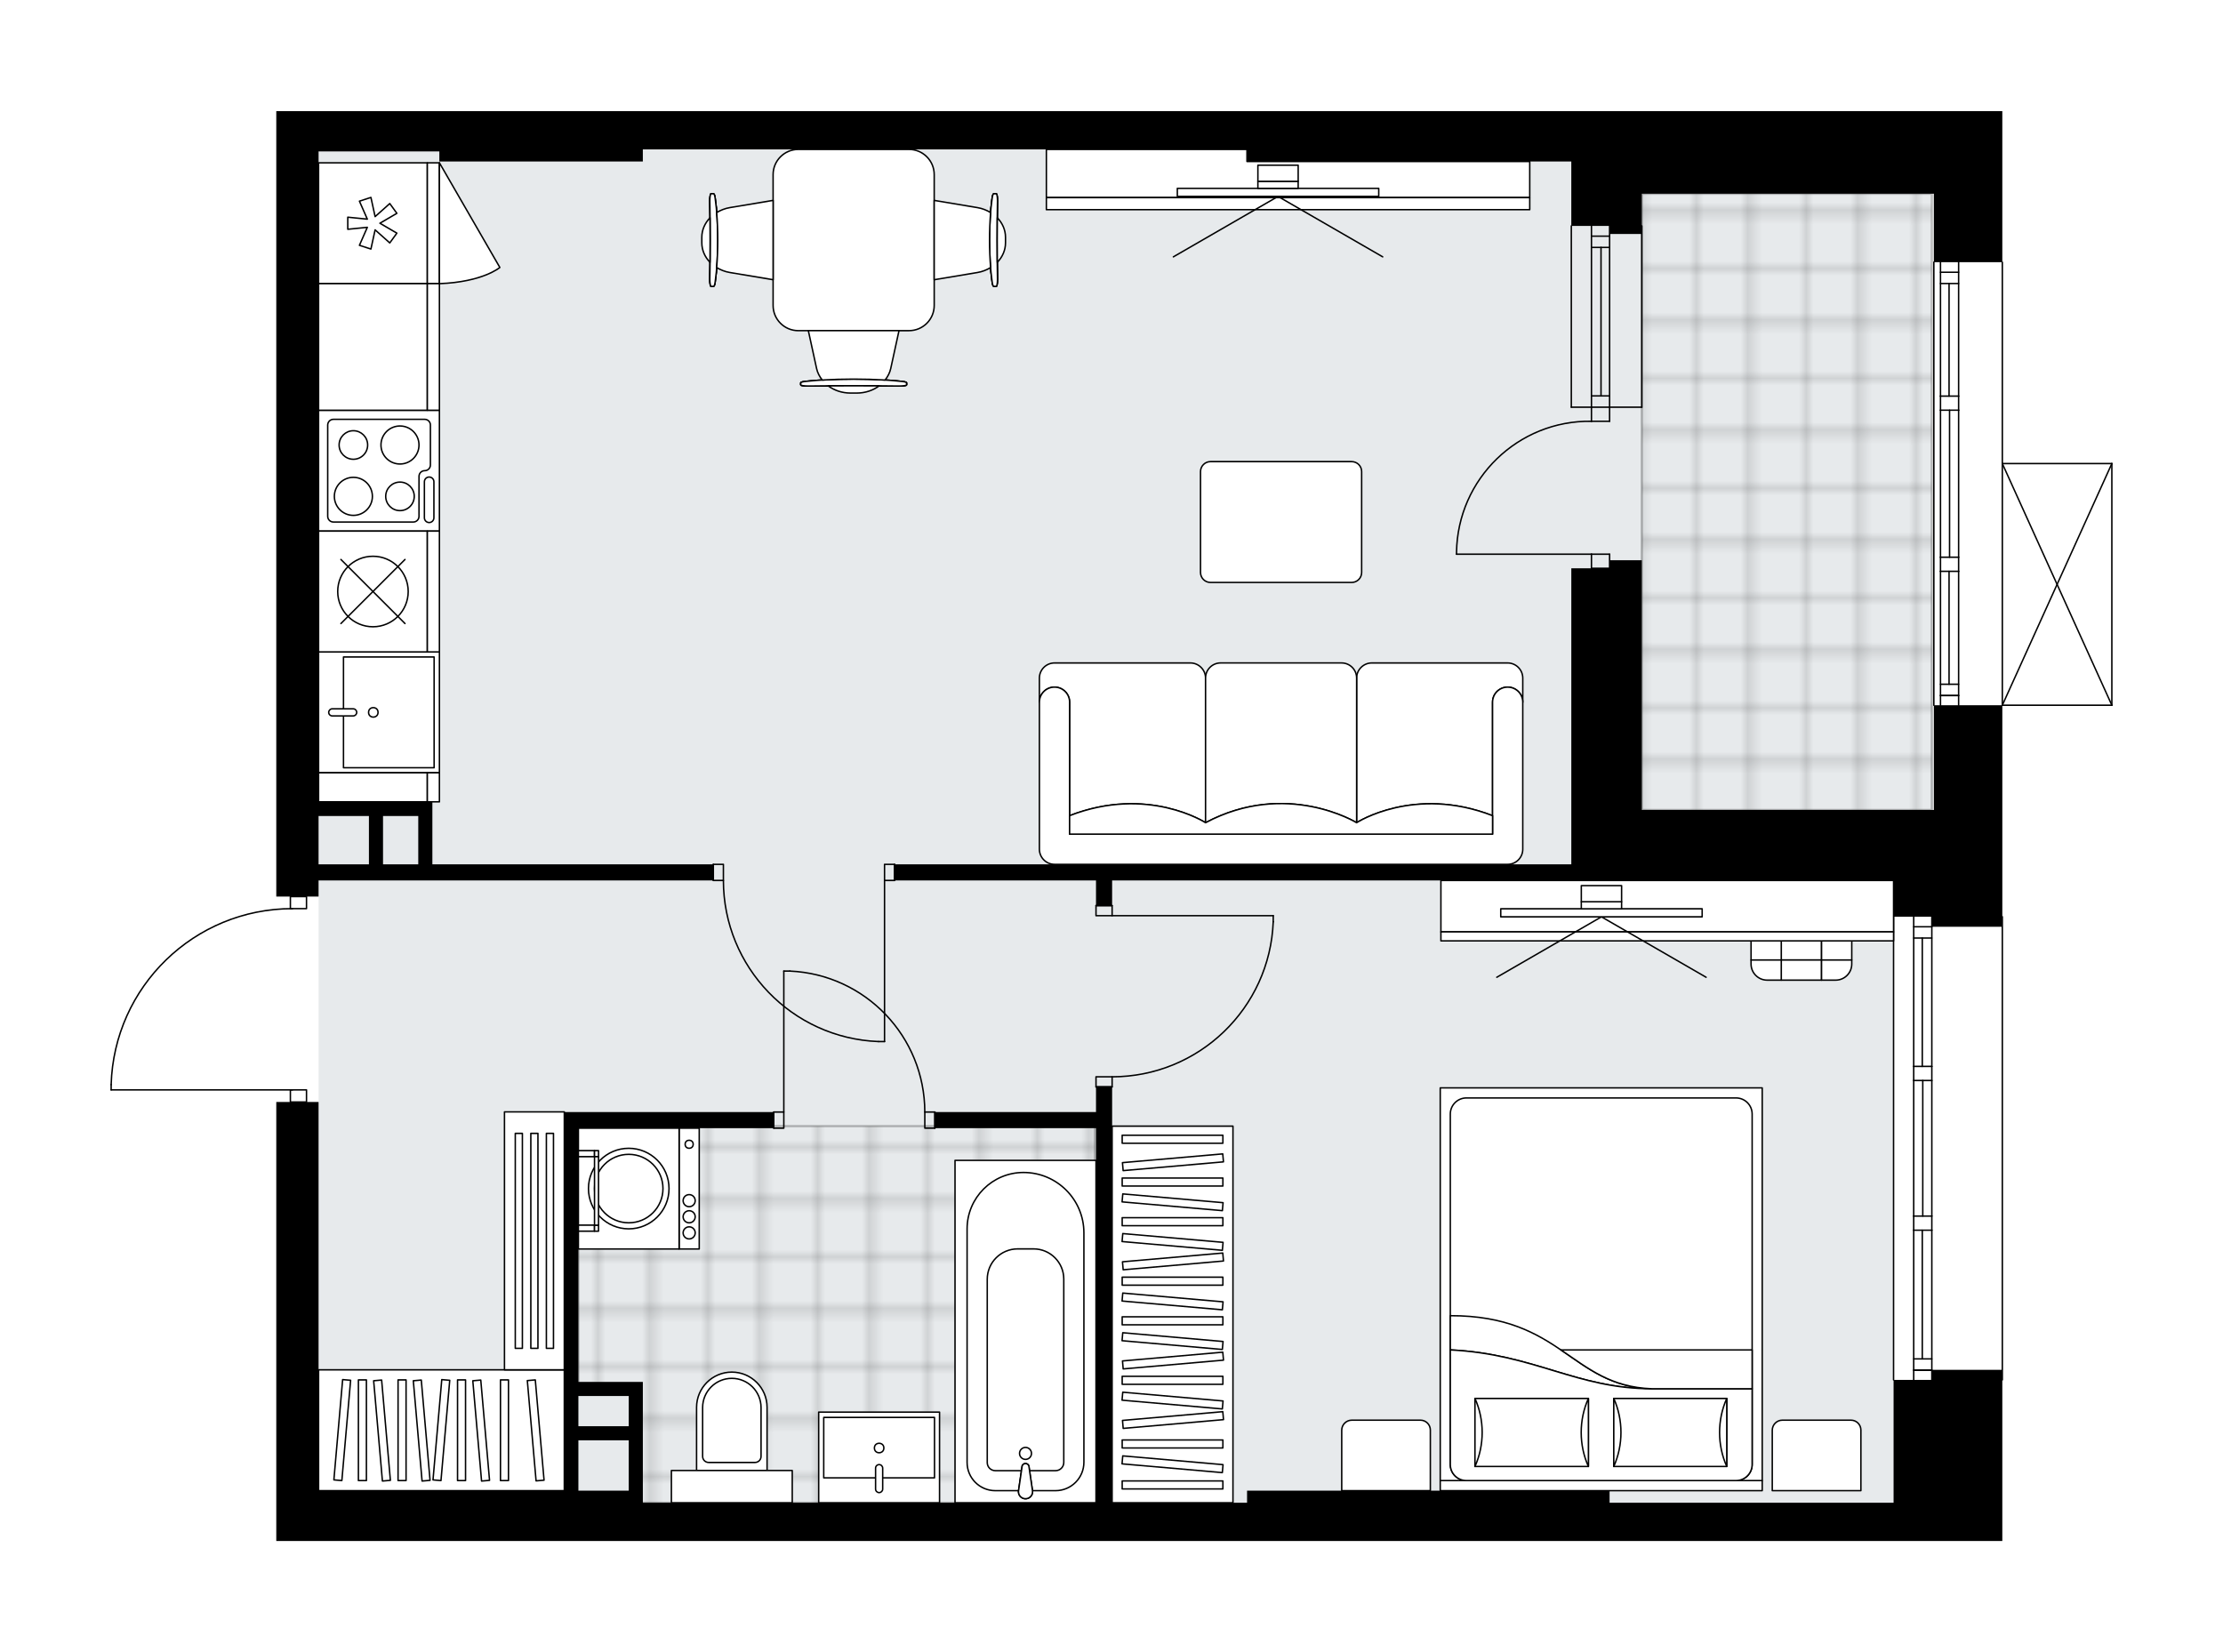 <svg xmlns="http://www.w3.org/2000/svg" xmlns:xlink="http://www.w3.org/1999/xlink" height="1486.53px" id="Layer_1" style="enable-background:new 0 0 2000 1486.53;" version="1.1" viewBox="0 0 2000 1486.53" width="2000px" x="0px" y="0px" xml:space="preserve">
<style type="text/css">
	.st0{fill:none;}
	.st1{opacity:0.25;fill:none;stroke:#000000;stroke-width:0.4;stroke-miterlimit:10;}
	.st2{fill:#FFFFFF;}
	.st3{fill:#E7EAEC;}
	
		.st4{fill:url(#SVGID_1_);stroke:#000000;stroke-width:2;stroke-linecap:round;stroke-linejoin:round;stroke-miterlimit:10;stroke-opacity:0.25;}
	
		.st5{fill:url(#SVGID_00000072275237391408527750000004653681552701108916_);stroke:#000000;stroke-width:2;stroke-linecap:round;stroke-linejoin:round;stroke-miterlimit:10;stroke-opacity:0.25;}
	.st6{fill:none;stroke:#000000;stroke-width:1.3;stroke-linecap:round;stroke-linejoin:round;stroke-miterlimit:10;}
	.st7{fill:#FFFFFF;stroke:#000000;stroke-width:1.3;stroke-linecap:round;stroke-linejoin:round;stroke-miterlimit:10;}
	.st8{fill:none;stroke:#000000;stroke-width:1.3;stroke-linecap:round;stroke-linejoin:round;}
	.st9{fill:none;stroke:#000000;stroke-width:1.3;stroke-linecap:round;stroke-linejoin:round;stroke-dasharray:10.052,10.052;}
	.st10{font-family: 'Arial-BoldMT','Arial'; font-weight:bold;}
	.st11{font-size:94.972px;}
	.st12{font-size:80.361px;}
	.st13{font-family: 'ArialMT','Arial';}
	.st14{font-size:40px;}
</style>
<pattern height="14.57" id="New_Pattern_Swatch_2" patternUnits="userSpaceOnUse" style="overflow:visible;" viewBox="7.49 -22.06 14.57 14.57" width="14.57" x="1322.97" y="-3920.22">
	<g>
		<rect class="st0" height="14.57" width="14.57" x="7.49" y="-22.06" />
		<g>
			<rect class="st1" height="7.29" width="7.29" x="14.77" y="-7.49" />
		</g>
		<g>
			<rect class="st1" height="7.29" width="7.29" x="0.2" y="-7.49" />
		</g>
		<g>
			<rect class="st1" height="7.29" width="7.29" x="22.06" y="-14.77" />
		</g>
		<g>
			<rect class="st1" height="7.29" width="7.29" x="7.49" y="-14.77" />
			<rect class="st1" height="7.29" width="7.29" x="14.77" y="-22.06" />
		</g>
		<g>
			<rect class="st1" height="7.29" width="7.29" x="0.2" y="-22.06" />
		</g>
		<g>
			<rect class="st1" height="7.29" width="7.29" x="22.06" y="-29.35" />
		</g>
		<g>
			<rect class="st1" height="7.29" width="7.29" x="7.49" y="-29.35" />
		</g>
	</g>
</pattern>
<path class="st2" d="M1900.63,417  c0.01,0.03,0.02,0.06,0.02,0.1v217.44c0,0.04-0.01,0.07-0.02,0.1c-0.01,0.05-0.01,0.1-0.03,0.14c-0.02,0.04-0.04,0.07-0.07,0.11  c-0.02,0.03-0.04,0.07-0.07,0.1c-0.04,0.04-0.09,0.07-0.14,0.1c-0.02,0.01-0.04,0.03-0.06,0.04c0,0,0,0-0.01,0  c-0.08,0.04-0.17,0.06-0.26,0.06h-98.54v93.57v95.39c0.36,0,0.65,0.29,0.65,0.65v416.76c0,0.36-0.29,0.65-0.65,0.65v144.31h-97.85  h-255.49h-326.16h-543.6H286.62h-38.05v-144.96V991.51h12.03l0,0v-10.22H100c-0.36,0-0.65-0.29-0.65-0.65v-4.75c0,0,0-0.01,0-0.01  c0,0,0-0.01,0-0.01c1.27-42.82,18.89-82.84,49.63-112.68c30.14-29.27,69.7-45.63,111.62-46.25v-10.25h-12.03V100h38.05h291.73h543.6  h326.16h0h255.49v32.18h0V100h97.85v74.29v60.96c0.36,0,0.65,0.29,0.65,0.65v180.55H1900c0,0,0,0,0.01,0c0.05,0,0.09,0.02,0.14,0.03  c0.04,0.01,0.08,0.01,0.12,0.03c0,0,0,0,0.01,0c0.02,0.01,0.04,0.03,0.06,0.04c0.05,0.03,0.1,0.06,0.14,0.1  c0.03,0.03,0.04,0.06,0.07,0.1c0.02,0.04,0.05,0.07,0.07,0.11C1900.62,416.91,1900.62,416.96,1900.63,417z" id="background" />
<g id="floor">
	<polygon class="st3" points="1739.12,758.11 1737.03,132.07 1030.03,134.43 286.62,134.43 286.62,136.91 285.61,136.91    286.62,438.92 286.62,1352.1 1703.61,1352.1 1703.61,758.23  " />
	<pattern id="SVGID_1_" patternTransform="matrix(6.588 0 0 6.588 50274.543 13863.742)" xlink:href="#New_Pattern_Swatch_2">
	</pattern>
	<rect class="st4" height="554.48" width="260.93" x="1477.11" y="174.29" />
	
		<pattern id="SVGID_00000018932174235984620490000004387337687254485906_" patternTransform="matrix(6.588 0 0 6.588 50274.543 13863.742)" xlink:href="#New_Pattern_Swatch_2">
	</pattern>
	
		<polygon points="   520.37,1013.26 520.37,1249.72 574.31,1249.72 574.31,1352.1 985.15,1352.1 985.15,1013.26  " style="fill:url(#SVGID_00000018932174235984620490000004387337687254485906_);stroke:#000000;stroke-width:2;stroke-linecap:round;stroke-linejoin:round;stroke-miterlimit:10;stroke-opacity:0.25;" />
	<g id="LWPOLYLINE_00000181785092097264401550000005476420904788818105_">
		<rect class="st6" height="10.87" width="14.5" x="261.25" y="806.69" />
	</g>
	<g id="LWPOLYLINE_00000175294016463116487570000010836733705108215723_">
		<rect class="st6" height="10.87" width="14.5" x="261.25" y="980.64" />
	</g>
	<g id="LWPOLYLINE_00000042734924422912388160000002534070139892192438_">
		<path class="st6" d="M100,975.89c2.61-88.19,74.85-158.33,163.08-158.33" />
	</g>
	<g id="LINE_00000039092567891022936460000008892969118427371676_">
		<line class="st6" x1="263.08" x2="100" y1="980.64" y2="980.64" />
	</g>
	<g id="LINE_00000149367949408887727970000010610374942649553282_">
		<line class="st6" x1="100" x2="100" y1="980.64" y2="975.89" />
	</g>
	<g id="LWPOLYLINE_00000067204566154794757330000012291701111440653192_">
		<rect class="st6" height="14.5" width="9.06" x="696.13" y="1000.57" />
	</g>
	<g id="LWPOLYLINE_00000080189051013824059250000007751901401129844916_">
		<rect class="st6" height="14.5" width="9.06" x="832.04" y="1000.57" />
	</g>
	<g id="LINE_00000032624472050586897420000006796139683627370897_">
		<line class="st6" x1="696.13" x2="696.13" y1="1000.57" y2="1015.07" />
	</g>
	<g id="LINE_00000156572058206112783110000012230714338335670156_">
		<line class="st6" x1="841.1" x2="841.1" y1="1000.57" y2="1015.07" />
	</g>
	<g id="LINE_00000079449509569018083870000006883990982576890794_">
		<line class="st6" x1="705.19" x2="705.19" y1="1000.57" y2="873.73" />
	</g>
	<g id="ARC_00000109710639932639632230000012344909336571073417_">
		<path class="st6" d="M710.63,873.73c67.87,3.02,121.36,58.9,121.4,126.84" />
	</g>
	<g id="LINE_00000096751109975349379150000005682783756306069639_">
		<line class="st6" x1="705.19" x2="710.63" y1="873.73" y2="873.73" />
	</g>
	<g id="LWPOLYLINE_00000084507568385713518170000004398640226290922884_">
		<rect class="st6" height="9.06" width="14.5" x="986.06" y="814.84" />
	</g>
	<g id="LWPOLYLINE_00000132773429292464088900000005002201022913172647_">
		<rect class="st6" height="9.06" width="14.5" x="986.06" y="968.86" />
	</g>
	<g id="LINE_00000055671504363049710940000015023517518398385595_">
		<line class="st6" x1="1000.55" x2="986.06" y1="814.84" y2="814.84" />
	</g>
	<g id="LINE_00000140735373052852119720000002767463538338597041_">
		<line class="st6" x1="1000.55" x2="986.06" y1="977.92" y2="977.92" />
	</g>
	<g id="LINE_00000023980950798995024300000000939861789156496566_">
		<line class="st6" x1="1000.55" x2="1145.51" y1="823.9" y2="823.9" />
	</g>
	<g id="LINE_00000112631642050456207400000002480942605359822498_">
		<line class="st6" x1="1145.51" x2="1145.51" y1="829.34" y2="823.9" />
	</g>
	<g id="ARC_00000034050121819305374310000006007656323165896354_">
		<path class="st6" d="M1145.51,829.34c-3.02,77.89-67.02,139.49-144.96,139.53" />
	</g>
	<g id="LWPOLYLINE_00000044145679900521097640000017938526653062556830_">
		<rect class="st6" height="14.5" width="9.06" x="795.8" y="777.69" />
	</g>
	<g id="LWPOLYLINE_00000159447681582448431000000008866263026520628902_">
		<rect class="st6" height="14.5" width="9.06" x="641.77" y="777.69" />
	</g>
	<g id="LINE_00000062874709028429157440000010258719537686618302_">
		<line class="st6" x1="804.86" x2="804.86" y1="792.19" y2="777.69" />
	</g>
	<g id="LINE_00000054231932546656322510000004555942421528945074_">
		<line class="st6" x1="641.77" x2="641.77" y1="792.19" y2="777.69" />
	</g>
	<g id="LINE_00000111173293385371195310000006311478295956327352_">
		<line class="st6" x1="795.8" x2="795.8" y1="792.19" y2="937.15" />
	</g>
	<g id="LINE_00000017483053340373098090000015439952637396231066_">
		<line class="st6" x1="790.36" x2="795.8" y1="937.15" y2="937.15" />
	</g>
	<g id="ARC_00000122718864844392771240000005671143632797690544_">
		<path class="st6" d="M790.36,937.15c-77.89-3.02-139.49-67.02-139.53-144.96" />
	</g>
	<g id="ARC_00000000934529451155384250000013390425814545837441_">
		<path class="st6" d="M1310.41,498.64c0-0.59,0-1.19,0.01-1.78c0.99-66.05,55.34-118.8,121.39-117.81" />
	</g>
	<g id="LINE_00000003813268359803073350000014916863240688783540_">
		<line class="st6" x1="1431.81" x2="1310.41" y1="498.64" y2="498.64" />
	</g>
	<g id="LINE_00000171711071704185069730000014621020065031186585_">
		<line class="st6" x1="1431.81" x2="1431.81" y1="366.37" y2="379.05" />
	</g>
	<g id="LINE_00000011011270558379606620000018335481613548036740_">
		<line class="st6" x1="1431.81" x2="1448.12" y1="379.05" y2="379.05" />
	</g>
	<g id="LINE_00000146472641492652079270000017045369427305310084_">
		<line class="st6" x1="1448.12" x2="1448.12" y1="379.05" y2="366.37" />
	</g>
	<g id="LINE_00000070088899658684180730000010420734833248769467_">
		<line class="st6" x1="1448.12" x2="1448.12" y1="511.33" y2="498.64" />
	</g>
	<g id="LINE_00000027579366207048019030000003077639704951356080_">
		<line class="st6" x1="1448.12" x2="1431.81" y1="498.64" y2="498.64" />
	</g>
	<g id="LINE_00000177467653585019673570000016389542295250008976_">
		<line class="st6" x1="1431.81" x2="1431.81" y1="498.64" y2="511.33" />
	</g>
	<g id="LINE_00000073687402685356218790000011315547762163487634_">
		<line class="st6" x1="1448.12" x2="1431.81" y1="511.33" y2="511.33" />
	</g>
	<g id="LINE_00000050624107071970394230000002646708090192437653_">
		<line class="st6" x1="1703.61" x2="1703.61" y1="1241.57" y2="824.81" />
	</g>
	<g id="LINE_00000103958134992707778020000008344534899561661572_">
		<line class="st6" x1="1721.73" x2="1738.04" y1="1232.83" y2="1232.83" />
	</g>
	<g id="LINE_00000075140333006435442050000015625078999422040761_">
		<line class="st6" x1="1721.73" x2="1738.04" y1="833.87" y2="833.87" />
	</g>
	<g id="LINE_00000160183122978954962810000003246273131746682524_">
		<line class="st6" x1="1729.44" x2="1729.44" y1="1106.88" y2="1222.68" />
	</g>
	<g id="LINE_00000132801567876107558560000006984862494053398462_">
		<line class="st6" x1="1729.44" x2="1729.44" y1="844.01" y2="959.5" />
	</g>
	<g id="LINE_00000060728711752126891860000003387184128442467215_">
		<line class="st6" x1="1738.04" x2="1721.73" y1="844.01" y2="844.01" />
	</g>
	<g id="LINE_00000105421901778782716980000004337014220813384085_">
		<line class="st6" x1="1721.73" x2="1738.04" y1="1232.83" y2="1232.83" />
	</g>
	<g id="LINE_00000017477418062131545050000013245843341575115177_">
		<line class="st6" x1="1738.04" x2="1721.73" y1="1222.68" y2="1222.68" />
	</g>
	<g id="LINE_00000095326482617405571240000015944357008300149919_">
		<line class="st6" x1="1721.73" x2="1738.04" y1="1094.19" y2="1094.19" />
	</g>
	<g id="LINE_00000003808825808255275000000007156561225020847032_">
		<line class="st6" x1="1738.04" x2="1738.04" y1="1094.19" y2="1106.88" />
	</g>
	<g id="LINE_00000108298822389894343080000012550679759804330684_">
		<line class="st6" x1="1738.04" x2="1721.73" y1="1106.88" y2="1106.88" />
	</g>
	<g id="LINE_00000139262060487742506860000006864215988111567023_">
		<line class="st6" x1="1721.73" x2="1721.73" y1="1106.88" y2="1094.19" />
	</g>
	<g id="LINE_00000077325599915904143660000010296243383760113078_">
		<line class="st6" x1="1801.46" x2="1801.46" y1="824.81" y2="1241.57" />
	</g>
	<g id="LINE_00000143615419492012928750000015963377045781060496_">
		<line class="st6" x1="1721.73" x2="1738.04" y1="959.5" y2="959.5" />
	</g>
	<g id="LINE_00000096777459638008527340000005344758941546609339_">
		<line class="st6" x1="1738.04" x2="1738.04" y1="959.5" y2="972.18" />
	</g>
	<g id="LINE_00000073684013936846233300000007787627494097160078_">
		<line class="st6" x1="1738.04" x2="1721.73" y1="972.18" y2="972.18" />
	</g>
	<g id="LINE_00000145768174222439687200000005646494144870760607_">
		<line class="st6" x1="1721.73" x2="1721.73" y1="972.18" y2="959.5" />
	</g>
	<g id="LINE_00000009547828199407610160000006001849918654261663_">
		<line class="st6" x1="1729.89" x2="1729.89" y1="972.18" y2="1094.19" />
	</g>
	<g id="LWPOLYLINE_00000155107473703757703010000010071689232882527119_">
		<line class="st6" x1="1721.73" x2="1721.73" y1="959.5" y2="824.81" />
	</g>
	<g id="LWPOLYLINE_00000160892830412245811240000016010857168962810261_">
		<line class="st6" x1="1721.73" x2="1721.73" y1="972.18" y2="1094.19" />
	</g>
	<g id="LWPOLYLINE_00000098213828326493833470000008481438512128793769_">
		<line class="st6" x1="1721.73" x2="1721.73" y1="1106.88" y2="1241.57" />
	</g>
	<g id="LWPOLYLINE_00000061468787389147670750000015582102680714799522_">
		<line class="st6" x1="1738.04" x2="1738.04" y1="959.5" y2="824.81" />
	</g>
	<g id="LWPOLYLINE_00000036215011603245162330000009853697417729415056_">
		<line class="st6" x1="1738.04" x2="1738.04" y1="972.18" y2="1094.19" />
	</g>
	<g id="LWPOLYLINE_00000103231124985659797000000011870236311863453070_">
		<line class="st6" x1="1738.04" x2="1738.04" y1="1106.88" y2="1241.57" />
	</g>
	<g id="LINE_00000015347924847262288590000003257288000302916030_">
		<line class="st6" x1="1739.85" x2="1739.85" y1="634.54" y2="235.9" />
	</g>
	<g id="LINE_00000075130362634635819700000012554669585675574408_">
		<line class="st6" x1="1745.83" x2="1762.14" y1="625.81" y2="625.81" />
	</g>
	<g id="LINE_00000087384802883341857050000006688706206839956923_">
		<line class="st6" x1="1745.83" x2="1762.14" y1="244.96" y2="244.96" />
	</g>
	<g id="LINE_00000153698914413518753820000004174200117638667668_">
		<line class="st6" x1="1753.54" x2="1753.54" y1="514.05" y2="615.66" />
	</g>
	<g id="LINE_00000096029082562575172770000004071330247112798137_">
		<line class="st6" x1="1753.54" x2="1753.54" y1="255.11" y2="356.4" />
	</g>
	<g id="LINE_00000018949733715232186140000017805100601151679126_">
		<line class="st6" x1="1762.14" x2="1745.83" y1="255.11" y2="255.11" />
	</g>
	<g id="LINE_00000019653085970792553930000003593403215949935788_">
		<line class="st6" x1="1745.83" x2="1762.14" y1="625.81" y2="625.81" />
	</g>
	<g id="LINE_00000090296756381493689220000010672363694504811957_">
		<line class="st6" x1="1762.14" x2="1745.83" y1="615.66" y2="615.66" />
	</g>
	<g id="LINE_00000049185203148814305040000000212295820921150110_">
		<line class="st6" x1="1745.83" x2="1762.14" y1="501.36" y2="501.36" />
	</g>
	<g id="LINE_00000178202332191070018070000003115211195522773951_">
		<line class="st6" x1="1762.14" x2="1762.14" y1="501.36" y2="514.05" />
	</g>
	<g id="LINE_00000091732774763047491260000011636480799816549818_">
		<line class="st6" x1="1762.14" x2="1745.83" y1="514.05" y2="514.05" />
	</g>
	<g id="LINE_00000075879508841928088040000010706408359448433305_">
		<line class="st6" x1="1745.83" x2="1745.83" y1="514.05" y2="501.36" />
	</g>
	<g id="LINE_00000157288042697877160700000009513388655262405275_">
		<line class="st6" x1="1801.46" x2="1801.46" y1="235.9" y2="634.54" />
	</g>
	<g id="LINE_00000127763707430535962670000014756972072081547442_">
		<line class="st6" x1="1745.83" x2="1762.14" y1="356.4" y2="356.4" />
	</g>
	<g id="LINE_00000178185516466270805030000015128716883404456637_">
		<line class="st6" x1="1762.14" x2="1762.14" y1="356.4" y2="369.08" />
	</g>
	<g id="LINE_00000016776543362225898800000010072052566133777548_">
		<line class="st6" x1="1762.14" x2="1745.83" y1="369.08" y2="369.08" />
	</g>
	<g id="LINE_00000060719774431649431960000016401652298587937695_">
		<line class="st6" x1="1745.83" x2="1745.83" y1="369.08" y2="356.4" />
	</g>
	<g id="LINE_00000008141131520237822490000014147393695741033645_">
		<line class="st6" x1="1753.99" x2="1753.99" y1="369.08" y2="501.36" />
	</g>
	<g id="LWPOLYLINE_00000036229854222637564130000018072009904607229371_">
		<line class="st6" x1="1745.83" x2="1745.83" y1="356.4" y2="235.9" />
	</g>
	<g id="LWPOLYLINE_00000152266205492217747030000013615021077493000888_">
		<line class="st6" x1="1745.83" x2="1745.83" y1="369.08" y2="501.36" />
	</g>
	<g id="LWPOLYLINE_00000137128560473211935570000016264042321197115552_">
		<line class="st6" x1="1745.83" x2="1745.83" y1="514.05" y2="634.54" />
	</g>
	<g id="LWPOLYLINE_00000177450880267430976190000001314093611896076162_">
		<line class="st6" x1="1762.14" x2="1762.14" y1="356.4" y2="235.9" />
	</g>
	<g id="LWPOLYLINE_00000083770881956695153660000006779212947813481377_">
		<line class="st6" x1="1762.14" x2="1762.14" y1="369.08" y2="501.36" />
	</g>
	<g id="LWPOLYLINE_00000001653050837509872560000008848166708482685097_">
		<line class="st6" x1="1762.14" x2="1762.14" y1="514.05" y2="634.54" />
	</g>
	<g id="LINE_00000165930432579034719820000011668163774789277075_">
		<line class="st6" x1="1431.81" x2="1431.81" y1="366.37" y2="203.29" />
	</g>
	<g id="LINE_00000099638426133201228100000015935130756389101216_">
		<line class="st6" x1="1448.12" x2="1448.12" y1="366.37" y2="203.29" />
	</g>
	<g id="LINE_00000039824544323930499640000005380764751656793508_">
		<line class="st6" x1="1440.41" x2="1440.41" y1="356.22" y2="222.62" />
	</g>
	<g id="LINE_00000127014740784792689470000005303460492044650428_">
		<line class="st6" x1="1431.81" x2="1448.12" y1="212.47" y2="212.47" />
	</g>
	<g id="LINE_00000021089196523496547870000002782145757217534134_">
		<line class="st6" x1="1431.81" x2="1448.12" y1="356.22" y2="356.22" />
	</g>
	<g id="LINE_00000100347034034981507490000015790863902214293158_">
		<line class="st6" x1="1413.69" x2="1413.69" y1="366.37" y2="203.29" />
	</g>
	<g id="LINE_00000108277827216727338050000009893423378386504587_">
		<line class="st6" x1="1477.11" x2="1477.11" y1="203.29" y2="366.37" />
	</g>
	<g id="LINE_00000070826754605292316370000015717109250985346206_">
		<line class="st6" x1="1431.8" x2="1448.11" y1="222.62" y2="222.62" />
	</g>
	<g id="LINE_00000067199520819900549470000003687258978665681592_">
		<line class="st6" x1="1413.69" x2="1477.11" y1="366.37" y2="366.37" />
	</g>
	<g id="LINE_00000075863657222043032750000014971697036971222421_">
		<line class="st6" x1="1900" x2="1900" y1="417.1" y2="634.54" />
	</g>
	<g id="LINE_00000177479293169682455460000015067199360843221418_">
		<line class="st6" x1="1900" x2="1801.46" y1="634.54" y2="634.54" />
	</g>
	<g id="LINE_00000138547046902385096980000010143040085164479159_">
		<line class="st6" x1="1801.46" x2="1900" y1="417.1" y2="417.1" />
	</g>
	<g id="LWPOLYLINE_00000119092530104832325100000017633876745887340689_">
		<line class="st6" x1="1801.46" x2="1900" y1="634.54" y2="417.1" />
	</g>
	<g id="LWPOLYLINE_00000086658437594553506250000013111746193076719268_">
		<line class="st6" x1="1801.46" x2="1900" y1="417.1" y2="634.54" />
	</g>
	<path d="M1703.61,100h-3h-252.49h0h-326.16h-543.6H286.62h-38.05v706.69h38.05v-14.5h355.15v-14.5H389v-43.49v-12.68H286.62V136.24   h108.66v9.06h183.07v-9.06v-1.81h543.6v10.87h291.73v28.99v28.99h34.43v7.25h28.99v-7.25v-28.99h226.5v-0.01l0,0.01h36.24v61.61   h61.61v-61.61V100H1703.61z M344.6,734.21h31.71v43.49H344.6V734.21z M331.92,734.21v43.49h-45.3v-43.49H331.92z" />
	<polygon points="1739.85,728.77 1703.61,728.77 1477.11,728.77 1477.11,511.33 1477.11,504.08 1448.12,504.08 1448.12,511.33    1413.69,511.33 1413.69,728.77 1413.69,777.69 804.86,777.69 804.86,792.19 986.06,792.19 986.06,814.84 1000.55,814.84    1000.55,792.19 1413.69,792.19 1703.61,792.19 1703.61,824.81 1738.04,824.81 1738.04,833.87 1801.46,833.87 1801.46,824.81    1801.46,728.77 1801.46,634.54 1739.85,634.54  " />
	<path d="M1738.04,1241.57h-34.43v110.53h-255.49v-10.87h-326.16v10.87h-121.4V977.92h-14.5v22.65H841.1v14.5h144.96v337.03h-407.7   v-10.87v-85.16v-12.68h-57.98v-228.31h175.77v-14.5H520.37h-12.68v340.66H286.62v-99.66V991.51h-38.05v250.06v144.96h38.05h291.73   h543.6h326.16h255.49h97.85v-144.96v-9.06h-63.42V1241.57z M520.37,1256.07h45.3v27.18h-45.3V1256.07z M520.37,1341.23v-45.3h45.3   v45.3H520.37z" />
</g>
<g id="mebel">
	<g>
		
			<rect class="st7" height="18.12" transform="matrix(6.123234e-17 -1 1 6.123234e-17 -449.397 1689.458)" width="108.72" x="565.67" y="1060.37" />
		
			<rect class="st7" height="90.6" transform="matrix(6.123234e-17 -1 1 6.123234e-17 -503.758 1635.098)" width="108.72" x="511.31" y="1024.13" />
		<g id="CIRCLE_00000173152700548714183920000011149272053406983555_">
			<circle class="st7" cx="565.67" cy="1069.43" r="36.24" />
		</g>
		<g id="CIRCLE_00000111905699381470717010000011986605328722167436_">
			<circle class="st7" cx="565.67" cy="1069.43" r="30.8" />
		</g>
		<g id="CIRCLE_00000128456336651951325130000014158512690710213046_">
			<circle class="st7" cx="620.03" cy="1029.56" r="3.62" />
		</g>
		<g id="CIRCLE_00000083073983865073472510000012869994641622882715_">
			<circle class="st7" cx="620.03" cy="1080.3" r="5.44" />
		</g>
		<g id="CIRCLE_00000121991641845197570730000016570434640017057979_">
			<circle class="st7" cx="620.03" cy="1094.8" r="5.44" />
		</g>
		<g id="CIRCLE_00000117657744357731595870000007327809256272390805_">
			<circle class="st7" cx="620.03" cy="1109.29" r="5.44" />
		</g>
	</g>
	<g>
		<rect class="st7" height="308.04" width="126.84" x="859.22" y="1044.06" />
		<g id="ARC_00000066480738312268582330000017472613944067359915_">
			<path class="st7" d="M916.38,1341.24c-0.09,0.61-0.09,1.22,0,1.83c0.5,3.46,3.71,5.85,7.17,5.35c3.46-0.5,5.85-3.71,5.35-7.17     l-3.23-22.13c-0.3-1.02-1.1-1.82-2.13-2.13c-1.67-0.5-3.43,0.45-3.93,2.13L916.38,1341.24z" />
		</g>
		<path class="st7" d="M949.63,1341.23h-20.74l-3.23-22.12c-0.3-1.02-1.1-1.82-2.13-2.13c-1.67-0.5-3.43,0.45-3.93,2.13l-3.23,22.12    h-20.92c-14.01,0-25.37-11.36-25.37-25.37v-210.15c0-28.04,22.73-50.77,50.77-50.77c30,0,54.32,24.32,54.32,54.32v206.42    C975.18,1329.79,963.74,1341.23,949.63,1341.23z" />
		<path class="st7" d="M949.69,1323.24h-23.42l-0.6-4.13c-0.3-1.02-1.1-1.82-2.13-2.13c-1.67-0.5-3.43,0.45-3.93,2.13l-0.6,4.13    h-23.55c-4,0-7.25-3.25-7.25-7.25v-164.94c0-15.1,12.24-27.35,27.35-27.35h14.33c15.01,0,27.18,12.17,27.18,27.18v164.98    C957.06,1319.94,953.76,1323.24,949.69,1323.24z" />
		<g id="ARC_00000159466082746681605610000003251519498459602595_">
			<path class="st7" d="M916.38,1341.24c-0.09,0.61-0.09,1.22,0,1.83c0.5,3.46,3.71,5.85,7.17,5.35c3.46-0.5,5.85-3.71,5.35-7.17     l-3.23-22.13c-0.3-1.02-1.1-1.82-2.13-2.13c-1.67-0.5-3.43,0.45-3.93,2.13L916.38,1341.24z" />
		</g>
		<circle class="st7" cx="922.64" cy="1307.71" r="5.38" />
	</g>
	<g>
		
			<rect class="st7" height="81.54" transform="matrix(-1 -4.496948e-11 4.496948e-11 -1 1581.836 2622.663)" width="108.73" x="736.55" y="1270.56" />
		
			<rect class="st7" height="54.36" transform="matrix(-1 -4.486290e-11 4.486290e-11 -1 1581.873 2605.024)" width="99.66" x="741.11" y="1275.33" />
		<path class="st7" d="M790.94,1317.79L790.94,1317.79c1.77,0,3.2,1.43,3.2,3.2v18.79c0,1.77-1.43,3.2-3.2,3.2l0,0    c-1.77,0-3.2-1.43-3.2-3.2v-18.79C787.73,1319.22,789.17,1317.79,790.94,1317.79z" />
		<circle class="st7" cx="790.94" cy="1302.86" r="4.26" />
	</g>
	<g>
		<path class="st7" d="M658.41,1234.56L658.41,1234.56c-17.51,0-31.71,14.2-31.71,31.71v56.84h63.42v-56.84    C690.12,1248.76,675.92,1234.56,658.41,1234.56z" />
		<rect class="st7" height="28.99" width="108.72" x="604.05" y="1323.11" />
		<path class="st7" d="M658.41,1240.18L658.41,1240.18c-14.51,0-26.27,11.76-26.27,26.27v43.97c0,3,2.43,5.44,5.44,5.44h41.68    c3,0,5.44-2.43,5.44-5.44v-43.97C684.69,1251.95,672.92,1240.18,658.41,1240.18z" />
	</g>
	<g>
		
			<rect class="st7" height="14.5" transform="matrix(4.734885e-11 -1 1 4.734885e-11 -577.436 1632.67)" width="5.44" x="524.9" y="1097.8" />
		
			<rect class="st7" height="3.62" transform="matrix(4.734885e-11 -1 1 4.734885e-11 -568.375 1641.731)" width="5.44" x="533.96" y="1103.24" />
		
			<rect class="st7" height="14.5" transform="matrix(4.249674e-11 -1 1 4.249674e-11 -510.391 1565.626)" width="5.44" x="524.9" y="1030.76" />
		
			<rect class="st7" height="3.62" transform="matrix(4.249674e-11 -1 1 4.249674e-11 -501.331 1574.686)" width="5.44" x="533.96" y="1036.2" />
		
			<rect class="st7" height="3.62" transform="matrix(-4.490737e-11 1 -1 -4.490737e-11 1608.208 534.853)" width="61.61" x="505.87" y="1069.72" />
	</g>
	<g>
		
			<rect class="st7" height="108.72" transform="matrix(6.123234e-17 -1 1 6.123234e-17 -299.959 981.92)" width="108.73" x="286.62" y="586.58" />
		
			<rect class="st7" height="81.54" transform="matrix(6.123234e-17 -1 1 6.123234e-17 -291.159 990.758)" width="99.66" x="299.97" y="600.19" />
		<path class="st7" d="M320.93,640.96L320.93,640.96c0,1.77-1.43,3.2-3.2,3.2h-18.79c-1.77,0-3.2-1.43-3.2-3.2v0    c0-1.77,1.43-3.2,3.2-3.2h18.79C319.5,637.75,320.93,639.19,320.93,640.96z" />
		<circle class="st7" cx="335.86" cy="640.96" r="4.26" />
	</g>
	<g>
		
			<rect class="st7" height="108.72" transform="matrix(6.123234e-17 -1 1 6.123234e-17 -82.514 764.475)" width="108.72" x="286.62" y="369.13" />
		<path class="st7" d="M299.96,469.7h71.88c2.84,0,5.13-2.3,5.13-5.13v-35.94c0-2.84,2.3-5.13,5.13-5.13l0,0    c2.84,0,5.13-2.3,5.13-5.13v-35.94c0-2.84-2.3-5.13-5.13-5.13h-82.14c-2.84,0-5.13,2.3-5.13,5.13v82.14    C294.82,467.4,297.12,469.7,299.96,469.7z" />
		<path class="st7" d="M390.38,433.49v32.39c0,2.36-1.92,4.28-4.28,4.28h0c-2.36,0-4.28-1.92-4.28-4.28v-32.39    c0-2.36,1.92-4.28,4.28-4.28h0C388.46,429.21,390.38,431.12,390.38,433.49z" />
		<circle class="st7" cx="317.93" cy="446.6" r="17.11" />
		<circle class="st7" cx="359.86" cy="400.39" r="17.11" />
		<circle class="st7" cx="359.86" cy="446.6" r="12.84" />
		<circle class="st7" cx="317.93" cy="400.39" r="12.84" />
	</g>
	<g>
		
			<rect class="st7" height="97.85" transform="matrix(6.123234e-17 -1 1 6.123234e-17 -196.671 867.759)" width="108.72" x="281.18" y="483.29" />
		
			<rect class="st7" height="10.87" transform="matrix(6.123234e-17 -1 1 6.123234e-17 -142.311 922.12)" width="108.72" x="335.54" y="526.78" />
		<circle class="st7" cx="335.54" cy="532.22" r="31.71" />
		<line class="st7" x1="306.72" x2="364.37" y1="503.39" y2="561.04" />
		<line class="st7" x1="364.37" x2="306.72" y1="503.39" y2="561.04" />
	</g>
	<g>
		
			<rect class="st7" height="97.85" transform="matrix(6.123234e-17 -1 1 6.123234e-17 134.687 536.402)" width="108.72" x="281.18" y="151.93" />
		
			<rect class="st7" height="10.87" transform="matrix(6.123234e-17 -1 1 6.123234e-17 189.047 590.762)" width="108.72" x="335.54" y="195.42" />
		<polygon class="st7" points="330.48,204.53 312.89,206.29 312.89,195.42 330.48,197.18 323.37,181 333.71,177.64 337.48,194.91     350.67,183.15 357.06,191.94 341.8,200.86 357.06,209.77 350.67,218.57 337.48,206.81 333.71,224.08 323.37,220.72   " />
		<path class="st7" d="M395.34,146.5l54.36,94.15c0,0-15.3,13.12-54.36,14.57V146.5z" />
	</g>
	<g>
		
			<rect class="st7" height="221.07" transform="matrix(1.544256e-10 -1 1 1.544256e-10 -889.717 1684.022)" width="108.72" x="342.79" y="1176.34" />
		<g>
			
				<rect class="st7" height="7.2" transform="matrix(2.246115e-10 -1 1 2.246115e-10 -960.816 1612.923)" width="90.6" x="280.75" y="1283.27" />
			
				<rect class="st7" height="7.2" transform="matrix(2.246417e-10 -1 1 2.246417e-10 -925.139 1648.599)" width="90.6" x="316.43" y="1283.27" />
			
				<rect class="st7" height="7.2" transform="matrix(2.245715e-10 -1 1 2.245715e-10 -871.625 1702.113)" width="90.6" x="369.94" y="1283.27" />
			
				<rect class="st7" height="7.2" transform="matrix(2.245715e-10 -1 1 2.245715e-10 -833.005 1740.734)" width="90.6" x="408.56" y="1283.27" />
			
				<rect class="st7" height="7.2" transform="matrix(0.087 -0.996 0.996 0.087 -1000.619 1481.754)" width="90.6" x="262.92" y="1283.27" />
			
				<rect class="st7" height="7.2" transform="matrix(0.087 -0.996 0.996 0.087 -919.203 1570.605)" width="90.6" x="352.11" y="1283.27" />
			
				<rect class="st7" height="7.2" transform="matrix(-0.087 -0.996 0.996 -0.087 -908.108 1741.611)" width="90.6" x="298.59" y="1283.27" />
			
				<rect class="st7" height="7.2" transform="matrix(-0.087 -0.996 0.996 -0.087 -869.323 1777.151)" width="90.6" x="334.27" y="1283.27" />
			
				<rect class="st7" height="7.2" transform="matrix(-0.087 -0.996 0.996 -0.087 -811.145 1830.461)" width="90.6" x="387.78" y="1283.27" />
			<path class="st7" d="M460.69,1241.41" />
			<path class="st7" d="M460.69,1332.01" />
			
				<rect class="st7" height="7.2" transform="matrix(-0.087 -0.996 0.996 -0.087 -757.667 1879.148)" width="90.6" x="436.83" y="1283.11" />
		</g>
	</g>
	<g>
		<path class="st7" d="M1665.33,1277.81h-61.78c-5,0-9.06,4.06-9.06,9.06v54.36h79.73v-54.53    C1674.22,1281.79,1670.24,1277.81,1665.33,1277.81z" />
		<path class="st7" d="M1277.97,1277.81h-61.78c-5,0-9.06,4.06-9.06,9.06v54.36h79.73v-54.53    C1286.86,1281.79,1282.88,1277.81,1277.97,1277.81z" />
		<g>
			
				<rect class="st7" height="9.06" transform="matrix(-1 -2.245649e-10 2.245649e-10 -1 2881.193 2673.399)" width="289.67" x="1295.76" y="1332.17" />
			
				<rect class="st7" height="353.34" transform="matrix(-1 -2.244579e-10 2.244579e-10 -1 2881.193 2310.997)" width="289.67" x="1295.76" y="978.83" />
			<path class="st7" d="M1561.88,1332.17h-242.56c-8.01,0-14.5-6.49-14.5-14.5v-315.29c0-8.01,6.49-14.5,14.5-14.5h242.56     c8.01,0,14.5,6.49,14.5,14.5v315.29C1576.37,1325.68,1569.88,1332.17,1561.88,1332.17z" />
			<path class="st7" d="M1304.82,1214.61c75.76,3.71,113.31,34.93,181.53,34.95c-73-2.47-80.79-65.9-181.53-65.76L1304.82,1214.61z" />
			<g>
				<path class="st7" d="M1304.82,1214.61c75.76,3.71,113.31,34.93,181.53,34.95l90.02,0v68.11c0,8.01-6.49,14.5-14.5,14.5h-242.56      c-8.01,0-14.5-6.49-14.5-14.5L1304.82,1214.61L1304.82,1214.61z" />
			</g>
			
				<rect class="st7" height="61.19" transform="matrix(-1 -2.243900e-10 2.243900e-10 -1 3005.431 2577.727)" width="101.65" x="1451.89" y="1258.27" />
			<path class="st7" d="M1451.89,1258.27c8.61,19.22,8.61,41.97,0,61.19V1258.27z" />
			<path class="st7" d="M1553.54,1319.46c-8.61-19.22-8.61-41.97,0-61.19V1319.46z" />
			
				<rect class="st7" height="61.19" transform="matrix(-1 -2.246156e-10 2.246156e-10 -1 2756.069 2577.727)" width="102.05" x="1327.01" y="1258.27" />
			<path class="st7" d="M1327.01,1258.27c8.64,19.22,8.64,41.97,0,61.19V1258.27z" />
			<path class="st7" d="M1429.06,1319.46c-8.64-19.22-8.64-41.97,0-61.19L1429.06,1319.46z" />
			<g>
				<path class="st7" d="M1486.35,1249.56h90.02v-34.95h-172.01C1428.74,1231.1,1449.03,1248.3,1486.35,1249.56z" />
			</g>
		</g>
	</g>
	<g>
		
			<rect class="st7" height="338.85" transform="matrix(-1 2.333448e-10 -2.333448e-10 -1 2109.827 2365.357)" width="108.72" x="1000.55" y="1013.26" />
		<g>
			
				<rect class="st7" height="7.2" transform="matrix(-1 2.243804e-10 -2.243804e-10 -1 2109.827 2127.099)" width="90.6" x="1009.61" y="1059.95" />
			
				<rect class="st7" height="7.2" transform="matrix(-1 2.243804e-10 -2.243804e-10 -1 2109.827 2050.091)" width="90.6" x="1009.61" y="1021.45" />
			
				<rect class="st7" height="7.2" transform="matrix(-1 2.246215e-10 -2.246215e-10 -1 2109.827 2198.451)" width="90.6" x="1009.61" y="1095.63" />
			
				<rect class="st7" height="7.2" transform="matrix(-1 2.242600e-10 -2.242600e-10 -1 2109.827 2305.479)" width="90.6" x="1009.61" y="1149.14" />
			
				<rect class="st7" height="7.2" transform="matrix(-1 2.243000e-10 -2.243000e-10 -1 2109.827 2376.832)" width="90.6" x="1009.61" y="1184.82" />
			
				<rect class="st7" height="7.2" transform="matrix(-1 2.243804e-10 -2.243804e-10 -1 2109.827 2483.86)" width="90.6" x="1009.61" y="1238.33" />
			
				<rect class="st7" height="7.2" transform="matrix(-0.996 0.087 -0.087 -0.996 2196.952 1995.502)" width="90.6" x="1009.61" y="1042.11" />
			
				<rect class="st7" height="7.2" transform="matrix(-0.996 0.087 -0.087 -0.996 2204.726 2173.543)" width="90.6" x="1009.61" y="1131.3" />
			
				<rect class="st7" height="7.2" transform="matrix(-0.996 0.087 -0.087 -0.996 2212.499 2351.584)" width="90.6" x="1009.61" y="1220.49" />
			
				<rect class="st7" height="7.2" transform="matrix(-0.996 -0.087 0.087 -0.996 2011.563 2250.602)" width="90.6" x="1009.61" y="1077.79" />
			
				<rect class="st7" height="7.2" transform="matrix(-0.996 -0.087 0.087 -0.996 2008.454 2321.818)" width="90.6" x="1009.61" y="1113.46" />
			
				<rect class="st7" height="7.2" transform="matrix(-0.996 -0.087 0.087 -0.996 2003.79 2428.643)" width="90.6" x="1009.61" y="1166.98" />
			
				<rect class="st7" height="7.2" transform="matrix(-0.996 -0.087 0.087 -0.996 2000.68 2499.86)" width="90.6" x="1009.61" y="1202.65" />
			
				<rect class="st7" height="7.2" transform="matrix(-0.996 0.087 -0.087 -0.996 2217.163 2458.409)" width="90.6" x="1009.61" y="1274.01" />
			
				<rect class="st7" height="7.2" transform="matrix(-0.996 -0.087 0.087 -0.996 1996.016 2606.684)" width="90.6" x="1009.61" y="1256.17" />
			
				<rect class="st7" height="7.2" transform="matrix(-1 2.242800e-10 -2.242800e-10 -1 2109.827 2598.435)" width="90.6" x="1009.61" y="1295.62" />
			
				<rect class="st7" height="7.2" transform="matrix(-1 2.242800e-10 -2.242800e-10 -1 2109.827 2672.19)" width="90.6" x="1009.61" y="1332.5" />
			
				<rect class="st7" height="7.2" transform="matrix(-0.996 -0.087 0.087 -0.996 1991.023 2721.041)" width="90.6" x="1009.61" y="1313.46" />
		</g>
	</g>
	<g>
		<path class="st7" d="M1342.83,631.83L1342.83,631.83c0-7.51,6.08-13.59,13.59-13.59l0,0c7.51,0,13.59,6.08,13.59,13.59v0v-21.69    c0-7.53-6.11-13.64-13.64-13.64h-122.2c-7.51,0-13.66,6.15-13.66,13.66l0,130.1c0,0,51.92-33.69,122.31-6.33V631.83z" />
		<path class="st7" d="M962.31,631.83L962.31,631.83c0-7.51-6.08-13.59-13.59-13.59l0,0c-7.51,0-13.59,6.08-13.59,13.59v0v-21.69    c0-7.53,6.11-13.64,13.64-13.64h122.2c7.51,0,13.66,6.15,13.66,13.66l0,130.1c0,0-51.92-33.69-122.31-6.33V631.83z" />
		<path class="st7" d="M935.13,764.1V631.83c0-7.51,6.08-13.59,13.59-13.59l0,0c7.51,0,13.59,6.08,13.59,13.59v118.69h380.52V631.83    c0-7.51,6.08-13.59,13.59-13.59l0,0c7.51,0,13.59,6.08,13.59,13.59V764.1c0,7.51-6.08,13.59-13.59,13.59h-407.7    C941.25,777.69,935.13,771.58,935.13,764.1z" />
		<path class="st7" d="M1084.62,740.25V610.02c0-7.47,6.06-13.53,13.53-13.53H1207c7.47,0,13.53,6.06,13.53,13.53v130.23    C1220.52,740.25,1157.54,701.53,1084.62,740.25z" />
		<g>
			<path class="st7" d="M1342.83,733.91c-70.39-27.35-122.31,6.33-122.31,6.33h0c0,0-62.98-38.71-135.9,0h0     c0,0-51.92-33.69-122.31-6.33v16.6h380.52L1342.83,733.91z" />
		</g>
	</g>
	<g>
		<path class="st7" d="M840.49,157.08v117.78c0,12.51-10.14,22.65-22.65,22.65H718.2c-12.51,0-22.65-10.14-22.65-22.65V157.08    c0-12.51,10.14-22.65,22.65-22.65h99.64C830.35,134.43,840.49,144.57,840.49,157.08z" />
		<g>
			<g id="LINE_00000173135794554925599340000009329649517723754675_">
				<path class="st7" d="M643.42,178.32c3.15,21.93,3.15,53.42,0,75.35c-0.36,2.53-0.91,4-1.48,4h-0.14h-2.05      c-0.62,0-1.12-2.84-1.12-6.34c0.43-23.49,0.43-47.17,0-70.67c0-3.5,0.5-6.34,1.12-6.34h2.05h0.14      C642.51,174.32,643.06,175.79,643.42,178.32z" />
			</g>
			<g id="LINE_00000015355579266647715530000000631287261331547829_">
				<path class="st7" d="M643.42,178.32c3.15,21.93,3.15,53.42,0,75.35c-0.36,2.53-0.91,4-1.48,4h-0.14h-2.05      c-0.62,0-1.12-2.84-1.12-6.34c0.43-23.49,0.43-47.17,0-70.67c0-3.5,0.5-6.34,1.12-6.34h2.05h0.14      C642.51,174.32,643.06,175.79,643.42,178.32z" />
			</g>
			<g id="LINE_00000036241973616134641520000006771730897552138884_">
				<path class="st7" d="M643.42,178.32c3.15,21.93,3.15,53.42,0,75.35c-0.36,2.53-0.91,4-1.48,4h-0.14h-2.05      c-0.62,0-1.12-2.84-1.12-6.34c0.43-23.49,0.43-47.17,0-70.67c0-3.5,0.5-6.34,1.12-6.34h2.05h0.14      C642.51,174.32,643.06,175.79,643.42,178.32z" />
			</g>
			<path class="st7" d="M638.77,195.97c-4.6,4.77-7.35,10.9-7.35,17.53v4.99c0,6.62,2.75,12.76,7.35,17.53     C638.91,222.67,638.91,209.32,638.77,195.97z" />
			<path class="st7" d="M695.55,180.3l-38.91,6.5c-4.4,0.73-8.36,2.34-11.85,4.46c1.27,15.72,1.27,33.74,0,49.46     c3.49,2.13,7.45,3.73,11.85,4.46l38.91,6.5V180.3z" />
		</g>
		<g>
			<g id="LINE_00000159454937606648364940000015452055237679840648_">
				<path class="st7" d="M724.99,343.15c25.05-2.76,61.02-2.76,86.07,0c2.89,0.32,4.57,0.79,4.57,1.3v0.12v1.79      c0,0.54-3.24,0.98-7.24,0.98c-26.84-0.37-53.89-0.37-80.72,0c-4,0-7.24-0.44-7.24-0.98v-1.79v-0.12      C720.42,343.95,722.1,343.47,724.99,343.15z" />
			</g>
			<g id="LINE_00000109709028513126979500000015420441578940922281_">
				<path class="st7" d="M724.99,343.15c25.05-2.76,61.02-2.76,86.07,0c2.89,0.32,4.57,0.79,4.57,1.3v0.12v1.79      c0,0.54-3.24,0.98-7.24,0.98c-26.84-0.37-53.89-0.37-80.72,0c-4,0-7.24-0.44-7.24-0.98v-1.79v-0.12      C720.42,343.95,722.1,343.47,724.99,343.15z" />
			</g>
			<g id="LINE_00000107581144073762000640000006851566199516693943_">
				<path class="st7" d="M724.99,343.15c25.05-2.76,61.02-2.76,86.07,0c2.89,0.32,4.57,0.79,4.57,1.3v0.12v1.79      c0,0.54-3.24,0.98-7.24,0.98c-26.84-0.37-53.89-0.37-80.72,0c-4,0-7.24-0.44-7.24-0.98v-1.79v-0.12      C720.42,343.95,722.1,343.47,724.99,343.15z" />
			</g>
			<path class="st7" d="M745.15,347.22c5.45,4.03,12.46,6.44,20.02,6.44h5.71c7.57,0,14.58-2.41,20.02-6.44     C775.65,347.1,760.4,347.1,745.15,347.22z" />
			<path class="st7" d="M727.25,297.51l7.43,34.06c0.84,3.85,2.67,7.32,5.1,10.37c17.96-1.11,38.54-1.11,56.5,0     c2.43-3.05,4.26-6.52,5.1-10.37l7.43-34.06H727.25z" />
		</g>
		<g>
			<g id="LINE_00000006678984662051683660000006641426899680116113_">
				<path class="st7" d="M892.63,253.67c-3.15-21.93-3.15-53.42,0-75.35c0.36-2.53,0.91-4,1.48-4h0.14h2.05      c0.62,0,1.12,2.84,1.12,6.34c-0.43,23.49-0.43,47.17,0,70.67c0,3.5-0.5,6.34-1.12,6.34h-2.05h-0.14      C893.53,257.67,892.99,256.2,892.63,253.67z" />
			</g>
			<g id="LINE_00000181802193859853652990000002708273531526073477_">
				<path class="st7" d="M892.63,253.67c-3.15-21.93-3.15-53.42,0-75.35c0.36-2.53,0.91-4,1.48-4h0.14h2.05      c0.62,0,1.12,2.84,1.12,6.34c-0.43,23.49-0.43,47.17,0,70.67c0,3.5-0.5,6.34-1.12,6.34h-2.05h-0.14      C893.53,257.67,892.99,256.2,892.63,253.67z" />
			</g>
			<g id="LINE_00000134237416967589394090000008562447969186275712_">
				<path class="st7" d="M892.63,253.67c-3.15-21.93-3.15-53.42,0-75.35c0.36-2.53,0.91-4,1.48-4h0.14h2.05      c0.62,0,1.12,2.84,1.12,6.34c-0.43,23.49-0.43,47.17,0,70.67c0,3.5-0.5,6.34-1.12,6.34h-2.05h-0.14      C893.53,257.67,892.99,256.2,892.63,253.67z" />
			</g>
			<path class="st7" d="M897.28,236.02c4.6-4.77,7.35-10.9,7.35-17.53v-4.99c0-6.62-2.75-12.76-7.35-17.53     C897.14,209.32,897.14,222.67,897.28,236.02z" />
			<path class="st7" d="M840.49,251.69l38.91-6.5c4.4-0.73,8.36-2.34,11.85-4.46c-1.27-15.72-1.27-33.74,0-49.46     c-3.49-2.13-7.45-3.73-11.85-4.46l-38.91-6.5V251.69z" />
		</g>
	</g>
	<path class="st7" d="M1080.09,515.08v-90.76c0-4.96,4.02-8.98,8.98-8.98h127c4.96,0,8.98,4.02,8.98,8.98v90.76   c0,4.96-4.02,8.98-8.98,8.98h-127C1084.11,524.06,1080.09,520.04,1080.09,515.08z" />
	<g>
		<g>
			<rect class="st7" height="36.24" width="36.24" x="1602.58" y="827.53" />
			<rect class="st7" height="18.12" width="36.24" x="1602.58" y="863.77" />
			<rect class="st7" height="18.12" width="36.24" x="1602.58" y="809.41" />
			
				<rect class="st7" height="36.24" transform="matrix(-1 -1.346497e-10 1.346497e-10 -1 3304.828 1691.304)" width="27.18" x="1638.82" y="827.53" />
			<path class="st7" d="M1638.82,881.89h12.68c8.01,0,14.5-6.49,14.5-14.5v-3.62h-27.18V881.89z" />
			<path class="st7" d="M1638.82,827.53H1666v-3.62c0-8.01-6.49-14.5-14.5-14.5h-12.68V827.53z" />
			
				<rect class="st7" height="36.24" transform="matrix(-1 -1.343154e-10 1.343154e-10 -1 3177.987 1691.304)" width="27.18" x="1575.4" y="827.53" />
			<path class="st7" d="M1589.9,881.89h12.68v-18.12h-27.18v3.62C1575.4,875.4,1581.89,881.89,1589.9,881.89z" />
			<path class="st7" d="M1575.4,827.53h27.18v-18.12h-12.68c-8.01,0-14.5,6.49-14.5,14.5V827.53z" />
		</g>
		<g>
			<g>
				
					<rect class="st7" height="46.25" transform="matrix(-1 -1.526336e-10 1.526336e-10 -1 2999.976 1630.627)" width="407.25" x="1296.36" y="792.19" />
				
					<rect class="st7" height="8.11" transform="matrix(-1 -1.800357e-10 1.800357e-10 -1 2999.976 1684.987)" width="407.25" x="1296.36" y="838.44" />
			</g>
			<g>
				<g>
					<g id="LINE_00000170277217555401702790000014237535455392713630_">
						<line class="st7" x1="1440.81" x2="1534.96" y1="824.93" y2="879.3" />
					</g>
					<g id="LINE_00000021082493082801489720000008215042851609191341_">
						<line class="st7" x1="1440.81" x2="1346.65" y1="824.93" y2="879.3" />
					</g>
				</g>
				
					<rect class="st7" height="181.2" transform="matrix(1.796892e-10 -1 1 1.796892e-10 619.495 2262.117)" width="7.25" x="1437.18" y="730.71" />
				
					<rect class="st7" height="36.24" transform="matrix(-1.798332e-10 1 -1 -1.798332e-10 2255.322 -626.29)" width="6.34" x="1437.64" y="796.4" />
				
					<rect class="st7" height="36.24" transform="matrix(1.778072e-10 -1 1 1.778072e-10 636.709 2244.903)" width="14.5" x="1433.56" y="785.98" />
			</g>
		</g>
	</g>
	<g>
		
			<rect class="st7" height="97.85" transform="matrix(4.125284e-11 -1 1 4.125284e-11 23.368 647.72)" width="113.92" x="278.59" y="263.25" />
		
			<rect class="st7" height="10.87" transform="matrix(4.125284e-11 -1 1 4.125284e-11 77.728 702.081)" width="113.92" x="332.95" y="306.74" />
	</g>
	<g>
		
			<rect class="st7" height="97.85" transform="matrix(1.796488e-10 -1 1 1.796488e-10 -372.833 1043.921)" width="26.15" x="322.47" y="659.45" />
		
			<rect class="st7" height="10.87" transform="matrix(1.796488e-10 -1 1 1.796488e-10 -318.473 1098.281)" width="26.15" x="376.83" y="702.94" />
	</g>
	<g>
		<g>
			<polygon class="st7" points="1376.29,177.77 941.41,177.77 941.41,134.43 1121.88,134.43 1121.88,145.3 1376.29,145.3    " />
			
				<rect class="st7" height="10.87" transform="matrix(-1 -1.110175e-10 1.110175e-10 -1 2317.7 366.418)" width="434.88" x="941.41" y="177.77" />
		</g>
		<g>
			<g>
				<g id="LINE_00000043441195880890104160000014910962236661600649_">
					<line class="st7" x1="1149.83" x2="1243.98" y1="176.73" y2="231.09" />
				</g>
				<g id="LINE_00000112613392457490021290000015436235058388814266_">
					<line class="st7" x1="1149.83" x2="1055.67" y1="176.73" y2="231.09" />
				</g>
			</g>
			
				<rect class="st7" height="181.2" transform="matrix(8.971941e-11 -1 1 8.971941e-11 976.725 1322.929)" width="7.25" x="1146.2" y="82.5" />
			
				<rect class="st7" height="36.24" transform="matrix(-9.249775e-11 1 -1 -9.249775e-11 1316.134 -983.52)" width="6.34" x="1146.66" y="148.19" />
			
				<rect class="st7" height="36.24" transform="matrix(8.984464e-11 -1 1 8.984464e-11 993.939 1305.715)" width="14.5" x="1142.58" y="137.77" />
		</g>
	</g>
	<g>
		
			<rect class="st7" height="232.1" transform="matrix(-1 -3.067783e-10 3.067783e-10 -1 961.55 2232.913)" width="53.82" x="453.86" y="1000.4" />
		<rect class="st7" height="193.42" width="6.39" x="491.57" y="1019.75" />
		<rect class="st7" height="193.42" width="6.39" x="477.58" y="1019.75" />
		<rect class="st7" height="193.42" width="6.39" x="463.59" y="1019.75" />
	</g>
</g>
</svg>